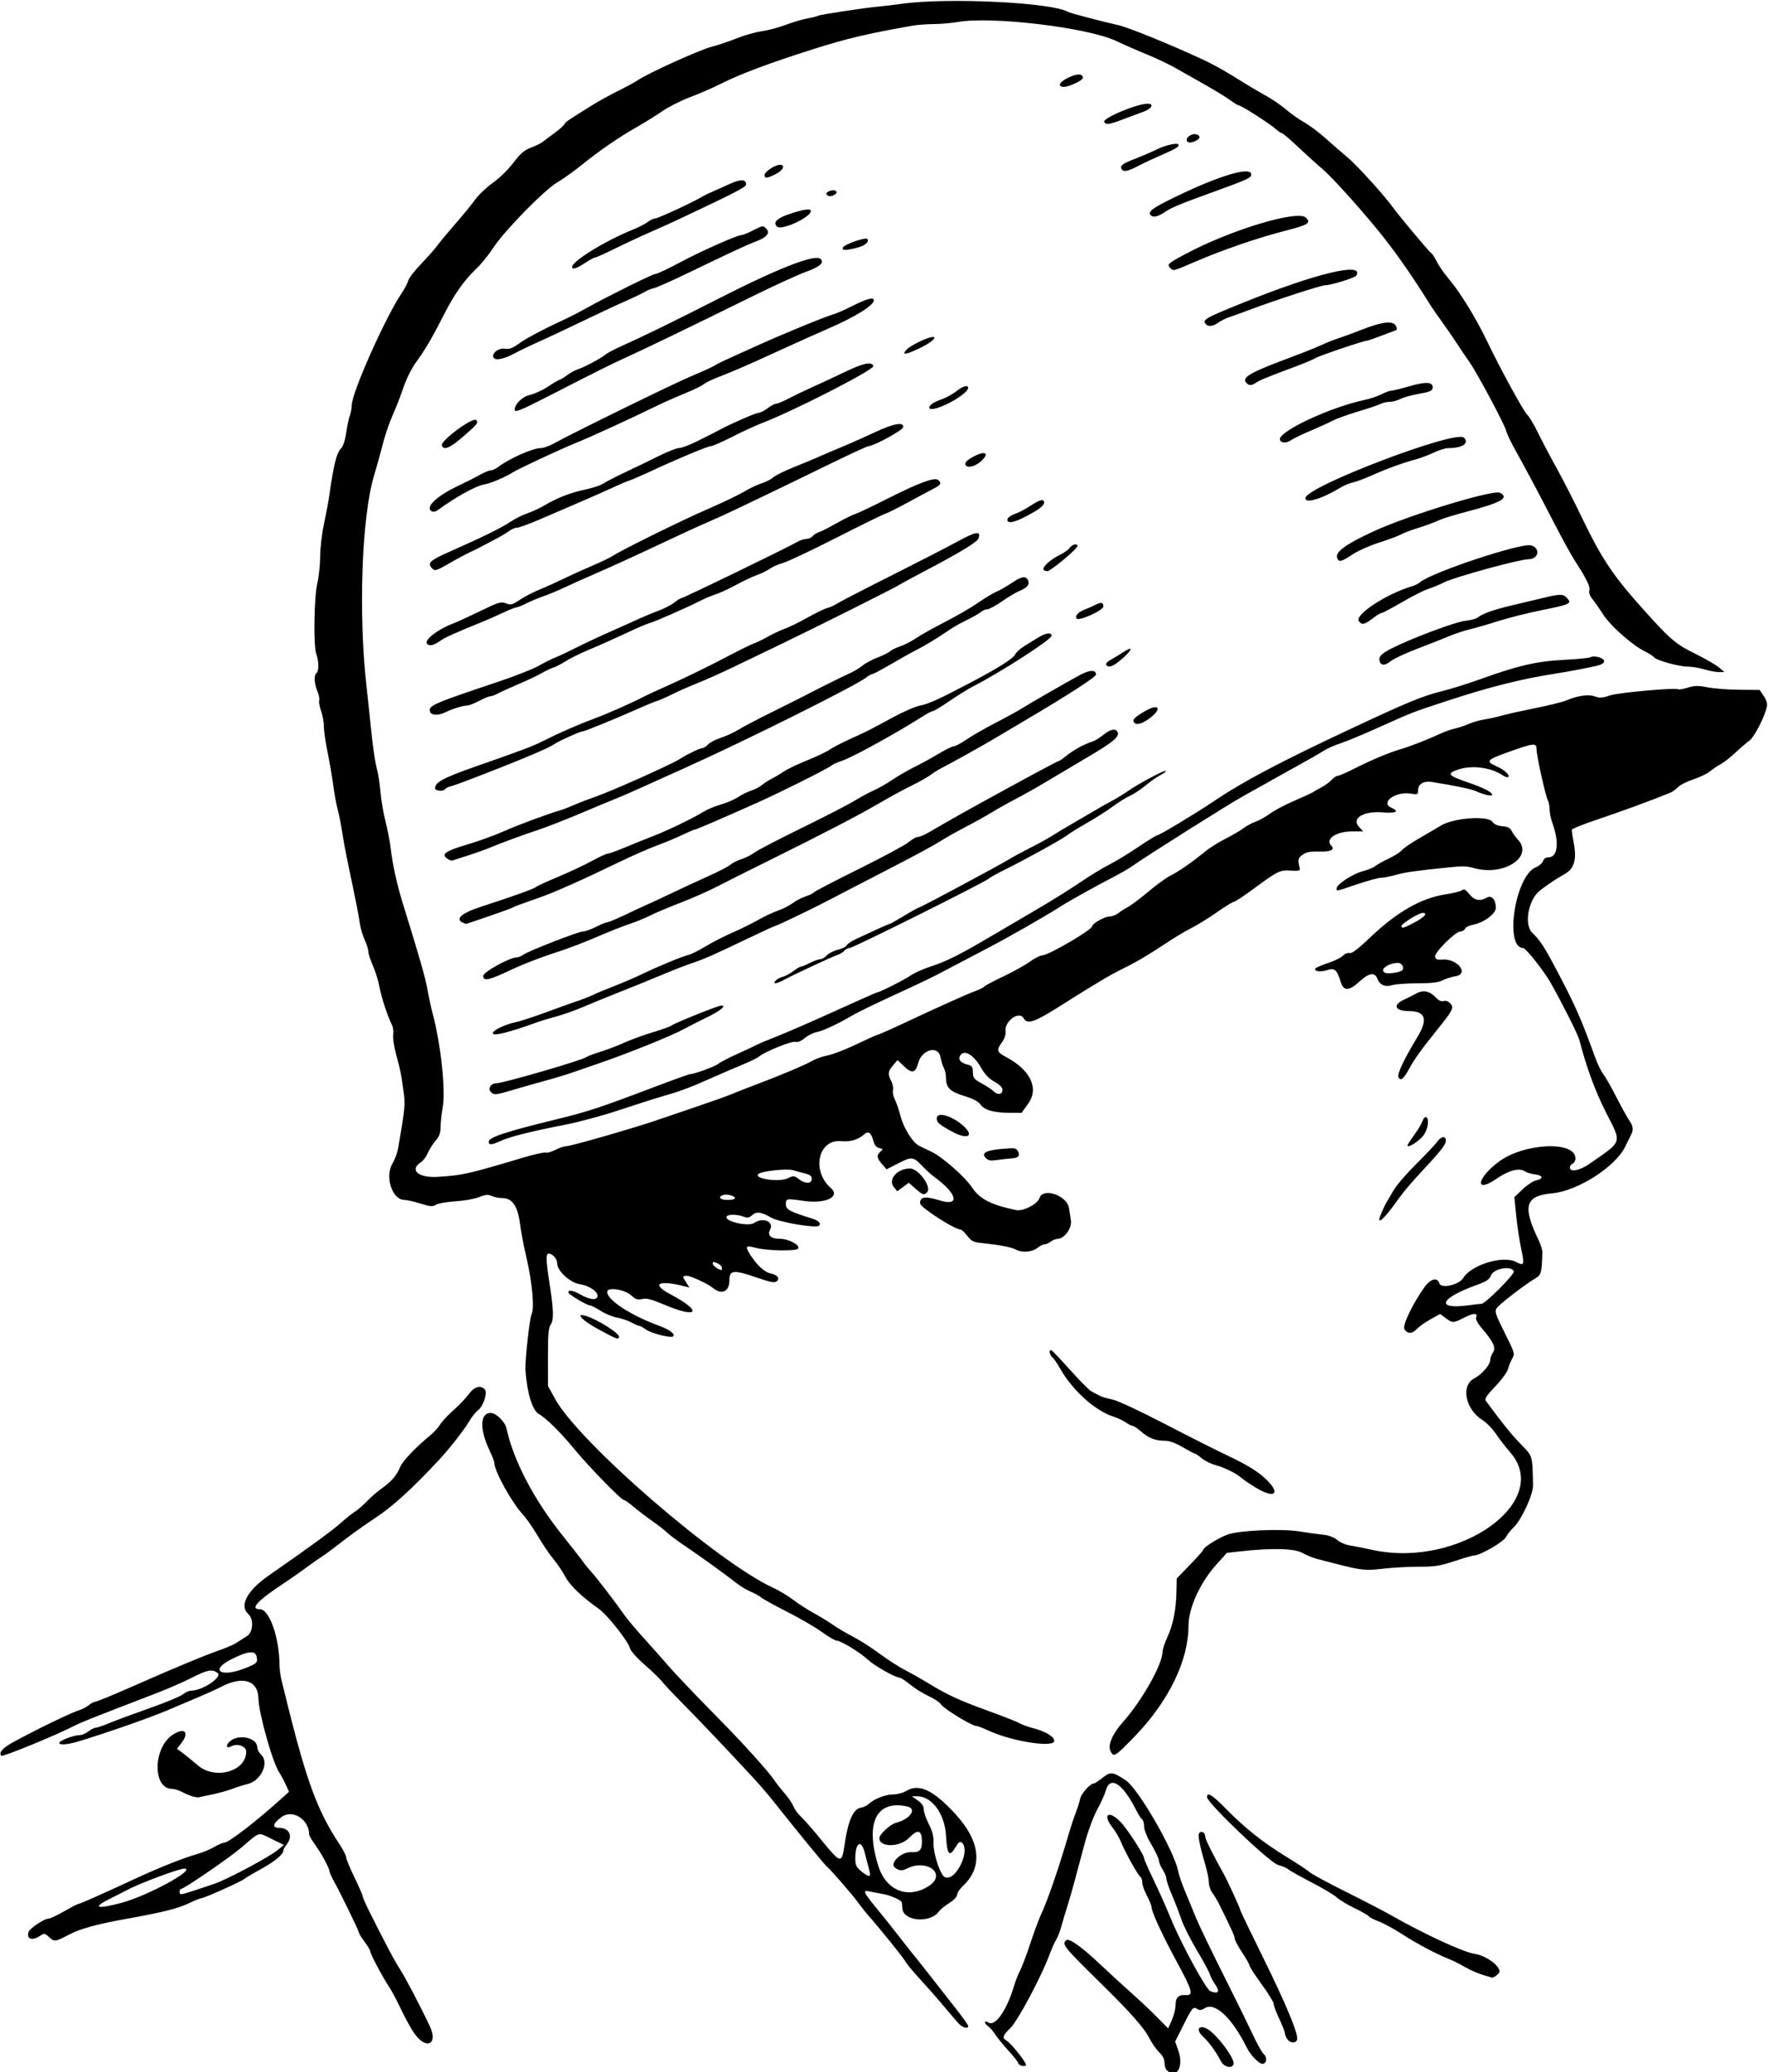 <?xml version="1.0" encoding="UTF-8" standalone="no"?>
<svg xmlns:rdf="http://www.w3.org/1999/02/22-rdf-syntax-ns#" xmlns="http://www.w3.org/2000/svg" height="1049.1" viewBox="0 0 895.312 1049.062" width="895.31" version="1.1" xmlns:cc="http://creativecommons.org/ns#" xmlns:dc="http://purl.org/dc/elements/1.1/">
<path d="m590.85 1048c-0.642-0.642-1.167-2.372-1.167-3.845 0-1.721-0.949-3.58-2.655-5.203-1.46-1.389-3.762-4.696-5.114-7.349-2.501-4.906-9.218-12.55-22.699-25.828-21.006-20.691-21.525-21.322-19.329-23.519 1.357-1.357 7.734 3.161 17.463 12.373 4.13 3.911 11.069 10.275 15.419 14.142 4.35 3.867 10.351 9.518 13.335 12.557l5.426 5.526 1.869-4.119c1.028-2.266 1.878-5.65 1.89-7.52 0.025-4.043 1.49-5.51 5.233-5.238 4.044 0.295 3.343-2.204-4.86-17.339-7.129-13.154-12.54-24.919-12.54-27.269 0-0.725-1.055-3.302-2.344-5.726s-2.344-5.415-2.344-6.647-0.388-2.478-0.861-2.771c-1.216-0.751-7.713-12.349-9.743-17.391-0.934-2.32-2.938-5.776-4.453-7.679-5.286-6.641-1.943-9.026 4.018-2.868 3.474 3.589 11.976 16.699 11.979 18.472 0.001 0.539 2.112 5.334 4.691 10.655 2.579 5.321 6.549 14.216 8.823 19.767 5.214 12.73 17.831 35.95 20 36.809 4.273 1.692 5.096 0.306 2.232-3.762-0.964-1.369-2.077-3.543-2.474-4.832-0.397-1.289-3.367-6.773-6.601-12.188-3.234-5.414-6.733-12.375-7.775-15.469-1.043-3.094-3.19-8.66-4.772-12.37-1.582-3.71-2.879-7.507-2.882-8.438-0.004-0.931-0.844-2.958-1.869-4.505s-1.865-3.583-1.869-4.524c-0.004-0.941-1.694-4.552-3.756-8.023-2.234-3.76-3.75-7.5-3.75-9.249 0-1.615-0.43-3.203-0.955-3.527-0.525-0.325-1.968-2.589-3.206-5.033-6.692-13.206-13.015-17.276-15.18-9.773-0.624 2.164-2.618 6.593-4.43 9.844-1.819 3.264-4.598 10.737-6.205 16.691-1.601 5.93-3.98 14.789-5.287 19.688-1.307 4.898-3.009 10.805-3.782 13.125-0.773 2.32-2.004 6.445-2.737 9.165-0.733 2.72-1.94 5.885-2.682 7.031s-2.276 4.577-3.409 7.622c-4.141 11.136-16.079 33.567-19.772 37.151-3.913 3.798-4.362 5.076-2.204 6.284 2.546 1.425 10.796 11.862 10.003 12.655-0.895 0.895-3.904-0.035-3.904-1.206 0-0.431-2.231-3.234-4.958-6.228-2.727-2.994-5.752-6.71-6.722-8.257-0.97-1.547-2.536-3.364-3.479-4.038-2.259-1.613-2.228-3.329 0.035-1.916 3.475 2.171 9.312-6.117 12.973-18.421 0.767-2.578 2.174-6.164 3.127-7.969 0.953-1.805 3.26-7.922 5.127-13.594 1.867-5.672 4.373-12.422 5.568-15 3.524-7.604 8.922-23.374 14.279-41.719 0.828-2.836 2.243-7.055 3.145-9.375 0.902-2.32 1.927-5.578 2.279-7.24 0.574-2.713 5.132-7.76 7.007-7.76 0.405 0 2.338-1.273 4.296-2.828 4.066-3.232 5.138-3.113 11.817 1.307 6.397 4.233 24.636 35.912 26.55 46.115 0.335 1.785 1.892 6.299 3.46 10.03 1.568 3.731 4.045 9.737 5.503 13.346 1.459 3.609 7.433 16.06 13.276 27.669 5.843 11.608 12.615 25.363 15.049 30.565 2.434 5.202 5.071 9.995 5.859 10.649 1.858 1.542 1.841 4.354-0.032 5.072-1.67 0.641-6.286-3.889-8.49-8.331-7.389-14.892-16.133-23.086-21.138-19.807-1.495 0.979-2.658 1.161-3.604 0.563-2.36-1.492-2.652-1.175-7.125 7.729l-4.34 8.641 1.583 4.404c2.974 8.271-0.901 14.96-5.817 10.043zm27.44-4.516c-2.44-4.719-6.095-9.746-9.071-12.477-3.738-3.431-2.335-6.21 2.002-3.967 4.702 2.432 14.417 15.404 13.441 17.947-0.921 2.399-4.831 1.477-6.372-1.503zm-408.65-14.323c-1.797-2.707-4.849-8.297-6.783-12.422-1.934-4.125-4.644-9.188-6.023-11.25-3.221-4.819-9.332-16.38-9.366-17.719-0.014-0.567-1.28-2.688-2.812-4.713-1.532-2.026-2.786-4.023-2.786-4.44 0-0.872-9.213-19.835-12.672-26.082-1.28-2.312-2.33-4.633-2.332-5.156-0.007-1.547-4.074-9.07-7.308-13.515-1.651-2.269-3.001-4.602-3.001-5.186 0-7.556-8.386-12.928-13.878-8.889-4.627 3.403-5.117 5.544-1.268 5.544 5.077 0 7.058 4.161 3.895 8.182-1.031 1.311-1.875 2.881-1.875 3.488 0 1.835-4.778 5.688-11.719 9.45-3.609 1.956-7.195 4.084-7.969 4.729-1.655 1.379-20.419 9.777-21.844 9.777-0.537 0-3.542 1.234-6.676 2.742-5.091 2.45-13.564 4.542-31.012 7.658-15.049 2.688-23.636 5.036-29.194 7.985-7.05 3.74-7.529 3.795-10.32 1.172-2.02-1.897-2.262-1.923-4.481-0.469-3.966 2.599-6.904 1.585-5.76-1.987 0.597-1.865 7.967-6.788 10.161-6.788 0.803 0 4.387-1.688 7.964-3.75s6.857-3.75 7.289-3.75c0.771 0 11.016-4.548 28.559-12.677 12.067-5.592 24.708-10.636 30.915-12.336 2.823-0.773 6.868-2.423 8.989-3.665s4.482-2.259 5.249-2.259c2.167 0 16.194-10.799 28.623-22.035l4.152-3.754-1.714-3.746c-0.942-2.06-2.419-4.801-3.281-6.09-3.333-4.982-10.39-30.07-10.492-37.3-0.131-9.252-7.888-11.72-18.846-5.994-2.062 1.078-6.703 3.204-10.312 4.724-3.609 1.521-11.203 4.739-16.875 7.152-9.129 3.883-30.994 11.522-45.342 15.841-5.52 1.61-9.49 1.9-9.49 0.64 0-1.059 7.412-3.877 10.196-3.877 1.19 0 3.237-0.844 4.548-1.875s2.968-1.875 3.682-1.875c0.714 0 3.927-1.095 7.139-2.432s12.294-4.697 20.181-7.466c7.887-2.768 15.432-5.893 16.767-6.943s3.175-1.909 4.088-1.909c5.948 0 16.361-6.97 13.519-9.049-2.725-1.992-5.095-1.533-13.107 2.538-4.115 2.091-11.912 5.505-17.326 7.585-33.315 12.8-38.366 14.82-42.656 17-9.413 4.79-35.68 15.53-36.348 14.86-1.527-1.53 0.614-3.94 6.21-7 11.846-6.47 29.548-15.02 33.419-16.14 1.289-0.372 3.35-1.461 4.58-2.422 1.23-0.96 2.635-1.746 3.124-1.746 0.847 0 8.3-3.051 19.484-7.975 21.705-9.556 35.978-15.479 44.531-18.479 3.094-1.085 6.68-2.688 7.969-3.563 1.289-0.875 3.504-2.293 4.922-3.152 3.317-2.01 3.727-8.626 0.703-11.363-4.552-4.12-0.428-11.838 10.312-19.298 20.258-14.07 32.783-23.2 36.586-26.669 2.333-2.128 5.497-4.663 7.031-5.632 1.534-0.97 4.325-3.381 6.201-5.36s5.326-4.958 7.666-6.622c4.926-3.502 7.377-6.388 9.315-10.966 1.263-2.983 7.842-9.839 15.419-16.068 1.65-1.356 3.759-3.702 4.688-5.212 0.928-1.51 4.006-4.799 6.839-7.307s6.316-6.169 7.74-8.135c2.743-3.786 6.084-4.72 8.118-2.27 1.449 1.746-0.898 8.675-3.573 10.549-1.066 0.747-3.069 3.286-4.45 5.643-2.373 4.05-9.669 13.398-14.756 18.906-13.396 14.506-23.635 23.876-32.449 29.694-5.414 3.573-13.078 9.043-17.032 12.154-3.953 3.111-8.383 6.398-9.844 7.303-1.461 0.906-5.187 3.523-8.281 5.817-3.094 2.294-8.06 5.771-11.035 7.728-13.646 8.973-17.798 13.402-12.566 13.402 4.928 0 9.972 14.533 10.001 28.815 0.004 1.668 0.443 4.832 0.977 7.031 12.233 50.396 17.402 64.954 29.71 83.664 1.688 2.566 3.07 5.339 3.07 6.162 0 0.823 1.898 5.396 4.219 10.164 2.32 4.767 4.219 9.17 4.219 9.783 0 0.993 4.721 10.577 13.472 27.351 1.614 3.094 4.069 7.368 5.455 9.499 2.618 4.024 10.628 19.351 14.998 28.698 4.388 9.385-2.192 12.08-8.028 3.288zm-147.91-65.93c13.164-3.527 38.218-17.239 31.547-17.266-2.686-0.011-22.865 7.552-29.062 10.892-1.547 0.834-5.238 2.713-8.203 4.177-9.655 4.766-7.278 5.679 5.719 2.197zm36.234-6.037c3.094-0.997 7.987-2.639 10.874-3.648 6.641-2.322 27.472-13.449 31.7-16.933l3.2-2.636-6.236-3.07c-7.034-3.463-5.63-3.863-15.163 4.321-5.894 5.06-29.077 20.981-30.552 20.981-0.47 0-0.854 0.633-0.854 1.406 0 1.78 0.246 1.766 7.031-0.421zm25.981-112.61c6.225-2.439 6.746-2.967 5.971-6.054-0.788-3.139-4.534-2.705-12.841 1.489-11.037 5.572-5.348 9.353 6.87 4.566zm527.84 187.58c-0.64-1.024-1.163-2.396-1.164-3.047-0-0.652-1.266-3.859-2.812-7.128s-2.812-6.652-2.812-7.518c0-0.866-2.742-5.339-6.094-9.94-3.352-4.601-6.094-8.82-6.094-9.377s-1.676-3.534-3.724-6.617-3.735-6.221-3.75-6.974c-0.024-1.226-2.123-5.874-7.851-17.381-1.027-2.062-2.639-4.756-3.584-5.986-0.944-1.23-1.717-3.52-1.717-5.09s-0.809-5.626-1.798-9.014c-3.099-10.615-3.966-15.303-3.008-16.261 1.184-1.184 2.924-0.035 2.958 1.952 0.023 1.356 3.328 8.021 9.619 19.398 2.035 3.68 8.166 17.117 8.166 17.897 0 0.333 5.231 11.209 11.625 24.167 11.822 23.96 18.016 38.983 17.078 41.425-0.751 1.958-3.685 1.663-5.041-0.508zm-166.44-7.903c-1.135-1.246-4.596-5.294-7.69-8.995-3.094-3.701-8.417-9.748-11.83-13.438-3.413-3.69-6.685-7.634-7.271-8.765-0.967-1.868-12.64-16.351-18.735-23.245-1.362-1.541-3.699-4.494-5.193-6.562-3.019-4.179-14.73-17.657-15.742-18.117-0.61-0.277-16.058-19.146-26.749-32.673-2.692-3.406-7.475-8.984-10.627-12.395-12.428-13.444-28.01-29.851-36.04-37.949-4.641-4.679-9.281-9.617-10.312-10.973-1.031-1.355-4.943-5.13-8.693-8.387-3.812-3.311-7.081-6.972-7.415-8.302-0.889-3.541-11.463-16.933-15.767-19.969-8.614-6.077-14.589-11.797-16.968-16.247-1.379-2.578-4.146-6.673-6.151-9.101s-5.573-7.701-7.929-11.719c-2.357-4.018-5.661-8.782-7.343-10.587-5.756-6.176-14.578-22.131-14.578-26.366 0-0.61-1.07-3.372-2.378-6.136-5.165-10.919-4.919-19.06 0.576-19.06 2.652 0 7.231 4.471 7.947 7.76 3.585 16.467 13.946 36.235 28.541 54.454 4.899 6.116 9.513 12.022 10.252 13.125 0.739 1.103 2.678 3.481 4.309 5.286 3.004 3.324 11.762 14.748 16.776 21.881 1.508 2.145 6.228 7.729 10.489 12.41 4.261 4.68 8.934 9.94 10.384 11.689 3.192 3.85 15.382 16.673 27.485 28.914 11.195 11.321 24.277 25.811 27.183 30.107 1.221 1.805 3.659 4.91 5.419 6.9s3.762 4.944 4.449 6.562c0.687 1.619 2.439 4.02 3.893 5.335s6.153 6.695 10.44 11.953c9.631 11.811 10.227 11.942 11.564 2.53 1.763-12.41 4.44-18.528 8.344-19.067 1.263-0.174 3.146-1.103 4.184-2.065 2.764-2.559 8.324-4.65 12.379-4.654 1.95-0.002 4.856-0.803 6.458-1.779 6.334-3.863 13.57-0.462 24.703 11.607 12.797 13.875 14.191 26.879 3.913 36.523-1.614 1.514-2.934 3.513-2.934 4.441 0 0.968-1.7 2.756-3.984 4.192-2.191 1.378-4.537 3.284-5.213 4.236-4.412 6.217-18.208 5.024-18.554-1.604-0.053-1.007-0.158-2.295-0.234-2.861-0.171-1.269-6.029-3.802-10.451-4.519-1.805-0.293-4.441-0.795-5.859-1.117-3.739-0.847-3.274 0.276 3.547 8.582 3.369 4.102 8.408 10.412 11.198 14.021 2.79 3.609 6.789 8.672 8.886 11.25 2.097 2.578 5.601 7.008 7.787 9.844 2.185 2.836 7.243 9.291 11.239 14.345 3.996 5.054 7.266 9.589 7.266 10.078 0 1.688-2.908 0.882-4.967-1.376zm-14.955-69.524c9.243-6.042-0.998-14.003-11.237-8.736-2.287 1.177-3.824 1.046-5.927-0.503-3.003-2.212 3.275-8.169 8.296-7.873 4.001 0.236 5.315-0.996 5.338-5.006 0.036-6.234-1.961-6.918-6.506-2.229-4.702 4.851-15.042 4.947-15.042 0.139 0-1.917 5.554-7.031 8.438-7.771 7.155-1.835 10.802-7.125 5.687-8.248-15.758-3.461-21.503 8.402-14.62 30.191 3.945 12.489 15.116 16.873 25.574 10.037zm13.086-6.257c4.58-5.009 6.512-13.248 3.662-15.614-1.037-0.861-1.7-0.397-3.293 2.303-3.071 5.206-4.25 3.774-4.783-5.812-0.622-11.181-7.107-20.018-14.691-20.018h-2.627l3.018 2.109c2.099 1.468 3.022 2.867 3.034 4.601 0.009 1.37 1.151 4.679 2.538 7.352 1.868 3.601 2.491 6.113 2.404 9.696-0.108 4.45 2.426 13.147 4.756 16.32 1.318 1.795 3.846 1.399 5.983-0.938zm-42.857 0.469c-0.003-0.387-0.398-2.18-0.877-3.984-0.48-1.805-1.337-5.074-1.906-7.266-1.751-6.751-4.711-4.841-4.711 3.04 0 3.381 0.481 4.464 2.884 6.486 2.867 2.413 4.62 3.068 4.61 1.724zm310.07 50.762c-2.457-0.755-6.465-2.54-8.906-3.965-2.442-1.425-5.916-3.171-7.721-3.878-6.453-2.53-16.53-7.86-23.906-12.648-4.125-2.677-9.5-5.607-11.943-6.51-2.444-0.904-4.709-2.072-5.033-2.596-0.324-0.524-3.564-2.379-7.199-4.121-3.635-1.742-7.699-4.188-9.03-5.435-1.331-1.247-7.061-4.663-12.732-7.592-5.672-2.929-10.945-5.888-11.719-6.576-0.773-0.688-3.151-1.715-5.283-2.283-4.21-1.13-35.98-31.44-35.98-34.33 0-2.782 2.54-1.233 9.399 5.729 9.912 10.062 18.552 16.943 30.445 24.249 5.672 3.484 11.158 7.11 12.192 8.058 1.034 0.948 9.26 5.396 18.281 9.886 9.021 4.489 19.355 9.851 22.965 11.916 16.221 9.279 36.523 18.668 42.06 19.451 5.627 0.795 12.784 5.842 12.784 9.015 0 0.987-2.936 3.276-3.923 3.059-0.163-0.036-2.306-0.683-4.763-1.438zm-653.21-90.31c-1.292-0.393-3.697-1.411-5.344-2.262-1.647-0.852-3.891-1.548-4.988-1.548-10.057 0-9.691-21.059 0.478-27.493 6.042-3.823 8.474-1.078 4.04 4.56l-2.071 2.632 2.687 1.947c1.478 1.071 5.02 3.963 7.872 6.427 8.742 7.553 24.52 3.119 24.52-6.891 0-2.776-4.422-4.392-7.505-2.742-2.536 1.357-3.109-0.377-0.81-2.455 4.406-3.983 13.89-1.933 13.926 3.011 0.008 1.08 0.858 2.728 1.889 3.661 4.449 4.027-0.052 13.511-7.117 14.993-1.5 0.315-4.837 1.365-7.415 2.335-2.578 0.969-7.208 2.263-10.288 2.874-3.08 0.612-6.034 1.237-6.562 1.389-0.529 0.153-2.019-0.044-3.311-0.437zm464.84-23.02c-1.397-3.067 1.026-8.628 6.404-14.694 9.682-10.921 19.881-29.018 19.991-35.471 0.022-1.289 1.129-4.664 2.461-7.5 2.854-6.078 4.401-13.866 4.569-23.005l0.122-6.599 6.747-6.965c3.711-3.83 6.747-7.274 6.747-7.653 0-1.149 7.7-5.959 12.188-7.612 5.888-2.17 27.356-3.11 36.562-1.601 3.867 0.634 9.136 1.362 11.709 1.618 3.029 0.302 5.6 1.242 7.293 2.667 1.438 1.21 4.185 2.439 6.104 2.73 1.918 0.291 7.345 1.358 12.059 2.371 43.699 9.39 91.333-24.627 69.402-49.564-2.151-2.446-5.35-6.584-7.11-9.196s-4.8-5.739-6.756-6.948c-8.784-5.429-11.206-17.626-4.209-21.192 3.738-1.905 7.984-6.785 8.033-9.233 0.021-1.045 0.673-2.807 1.448-3.914 1.609-2.298 0.073-5.529-5.966-12.544-1.805-2.097-2.923-4.25-2.619-5.042 0.949-2.472-1.096-2.496-5.884-0.07-5.711 2.894-5.994 2.902-9.526 0.291l-2.821-2.086-4.875 2.714c-2.681 1.493-5.832 3.727-7.001 4.964-2.36 2.499-4.638 2.5-6.211 0.003-1.11-1.763 4.067-12.621 10.055-21.087 3.125-4.419 6.618-5.381 7.656-2.109 0.91 2.866 9.928 0.843 12.132-2.722 4.137-6.693 20.08-11.521 26.715-8.09 4.145 2.144 4.351 1.6 2.565-6.764-0.854-3.997-1.976-11.487-2.494-16.643l-0.942-9.375 4.178-4c2.298-2.2 5.477-4.26 7.064-4.578 3.699-0.74 3.134-2.581-0.914-2.976-1.713-0.167-4.001-0.885-5.084-1.595-2.811-1.841-8.124-0.423-14.268 3.808-11.092 7.639-10.251-0.001 0.932-8.462 12.777-9.668 39.023-10.905 39.023-1.84 0 1.154-0.633 2.341-1.406 2.638-0.773 0.297-1.406 1.186-1.406 1.975 0 2.525 4.918 1.619 9.856-1.817 17.107-11.903 16.528-10.134 8.495-25.93-5.513-10.84-9.851-22.627-13.586-36.911-0.711-2.719-8.285-17.786-14.479-28.804-3.14-5.62-12.6-17.63-13.86-17.63-9.754 0-4.178-36.49 6.241-40.844 1.727-0.722 3.41-2.163 3.74-3.203 0.374-1.177 1.417-1.891 2.766-1.891 4.677 0 5.54-7.591 1.974-17.344-0.754-2.062-1.39-5.149-1.413-6.859-0.023-1.71-0.428-3.832-0.902-4.716-1.196-2.235-5.702-22.531-5.702-25.684 0-3.432-1.067-3.348-13.555 1.058-11.753 4.147-12.469 4.914-6.891 7.387 4.154 1.841 7.091 4.513 6.078 5.527-0.315 0.315-1.675-0.149-3.021-1.031-5.964-3.908-15.509-5.09-22.331-2.766-5.941 2.024-5.257 2.969 4.615 6.377 8.382 2.893 12.606 5.044 12.606 6.42 0 0.899-4.176-0.03-8.006-1.78-2.43-1.11-10.812-2.869-22.59-4.739-4.019-0.638-6.904 1.069-6.904 4.085 0 2.316-0.179 2.402-3.804 1.822-7.615-1.218-15.498 4.501-9.789 7.102 4.382 1.996 2.585 2.931-4.592 2.388-9.729-0.736-15.735 3.112-11.648 7.461l2.036 2.167-5.554 0.004c-8.156 0.005-13.907 3.925-10.604 7.227 2.047 2.047-0.216 3.142-6.155 2.979-4.479-0.123-6.5 0.265-8.38 1.611-2.368 1.695-2.536 2.526-1.401 6.93 0.295 1.145-0.556 1.35-4.573 1.104-5.614-0.344-6.418 0.055-19.432 9.645-4.572 3.369-8.776 6.126-9.342 6.126-0.566 0-4.393 2.356-8.504 5.234s-9.907 6.474-12.879 7.989c-2.972 1.515-7.78 4.327-10.683 6.25-11.207 7.421-16.993 10.864-24.225 14.415-6.602 3.243-14.034 7.676-33.281 19.851-11.446 7.24-15.213 8.428-16.875 5.323-2.201-4.112-9.781 1.231-9.227 6.504 0.183 1.743-0.481 3.798-1.804 5.588-2.948 3.987-2.667 4.95 2.201 7.532 12.256 6.502 16.633 15.778 11.087 23.498l-3.369 4.69-5.771-0.022c-8.22-0.032-12.914-1.331-14.961-4.14-1.189-1.632-3.807-3.018-8.243-4.366-7.208-2.19-9.286-4.223-9.286-9.085 0-1.724-0.5-4.056-1.111-5.182-0.611-1.126-1.355-3.524-1.653-5.329-1.028-6.222-9.439-4.09-11.313 2.867-1.382 5.132-3.158 5.557-7.146 1.71l-3.287-3.171-2.276 2.63c-2.633 3.043-2.792 4.434-0.92 8.054 0.746 1.442 1.131 3.481 0.857 4.531-0.275 1.05 0.136 3.137 0.912 4.638 0.776 1.501 2.093 5.359 2.925 8.572 1.568 6.05 6.151 13.345 9.418 14.992 1.031 0.52 3.773 1.83 6.094 2.911 5.488 2.558 17.115 12.765 20.69 18.163 3.872 5.846 9.569 8.776 22.218 11.428 3.62 0.759 10.95-2.974 11.936-6.08 1.743-5.491 13.972-1.327 14.943 5.089 0.24 1.585 0.676 4.41 0.969 6.278 0.597 3.804-3.307 9.233-6.68 9.291-0.953 0.016-2.552 0.649-3.553 1.406-1.001 0.757-2.411 1.376-3.133 1.376-0.722 0-2.386 0.844-3.697 1.875-2.673 2.103-7.752 2.456-10.864 0.757-2.198-1.2-8.171-2.353-16.787-3.239-4.691-0.483-5.667-0.95-7.782-3.722-1.33-1.744-2.874-3.171-3.431-3.171-2.979 0-20.311-11.185-20.424-13.18-0.197-3.462 2.466-3.863 10.095-1.52 10.112 3.106 8.778-3.303-2.403-11.54-1.927-1.419-4.769-3.937-6.315-5.595-4.771-5.113-5.529-5.221-12.307-1.749l-6.082 3.115-2.29-2.63c-2.681-3.08-2.865-4.631-0.759-6.379 1.386-1.15 1.325-1.319-0.651-1.786-1.519-0.358-2.438-1.503-3.024-3.765-1.011-3.903-2.467-5.002-4.396-3.318-3.35 2.924-7.097 4.066-11.82 3.604-11.657-1.14-15.249 15.035-5.268 23.722 5.057 4.402-2.732 8.148-13.617 6.55-8.91-1.308-9.16-1.264-9.16 1.645 0 2.721 1.818 3.713 13.326 7.275 3.303 1.022 4.679 2.489 3.421 3.645-1.512 1.389-20.229-1.817-24.246-4.154-4.977-2.895-7.386-3.19-9.612-1.179-1.484 1.341-2.341 1.479-4.381 0.703-3.18-1.209-7.752-1.249-8.479-0.074-1.502 2.43 10.99 5.331 13.97 3.244 4.362-3.055 10.167-0.623 8.033 3.366-1.552 2.899 0.328 4.688 4.926 4.688 4.576 0 10.783 3.42 9.151 5.041-1.345 1.336-15.867 1.019-21.369-0.467-5.138-1.387-5.541-0.868-2.743 3.541 3.299 5.199 7.213 8.805 10.203 9.403 3.507 0.701 4.957 2.514 3.187 3.984-1.078 0.894-3.075 0.535-9.732-1.751-12.211-4.193-14.247-4.008-14.247 1.296 0 5.755-3.931 7.511-8.438 3.771-2.487-2.064-11.127-6.068-13.094-6.068-2.32 0-2.348 0.33-0.291 3.468l1.615 2.465-2.529-0.635c-13.403-3.364-17.09-1.237-7.067 4.077 16.697 8.852 13.963 12.563-3.698 5.018-5.884-2.514-8.412-3.146-10.633-2.658-2.346 0.515-3.398 0.184-5.405-1.702-3.43-3.19-12.35-4.55-12.35-1.86 0 4.091 11.953 11.858 26.399 17.154 5.202 1.907 8.189 4.162 7.038 5.312-1.021 1.021-10.969-1.458-13.723-3.419-1.463-1.042-3.022-1.894-3.466-1.894-0.444 0-2.279-0.789-4.079-1.754-1.8-0.965-5.03-2.051-7.179-2.414-2.148-0.363-5.852-1.894-8.231-3.402s-4.786-2.742-5.35-2.742c-1.616 0-11.097-5.666-11.097-6.631 0-1.389 2.457-1.01 5.806 0.896 4.818 2.743 8.183 3.268 8.904 1.389 0.881-2.296-3.8-5.665-8.945-6.436-4.827-0.724-11.389-6.762-11.389-10.479 0-2.355-2.299-4.989-4.353-4.989-1.476 0-1.349 3.331 0.605 15.938 1.926 12.424 2.068 17.686 0.539 19.87-1.193 1.703-1.476 4.916-1.466 16.667l0.012 14.557 3.706 6.682c12.216 22.026 82.232 82.591 110.37 95.474 2.946 1.349 7.482 4.074 10.08 6.056 2.598 1.982 7.255 4.991 10.349 6.686 3.094 1.695 7.523 4.404 9.844 6.019 2.32 1.616 6.961 4.351 10.312 6.079 3.352 1.727 9.264 5.511 13.138 8.409 3.874 2.897 9.724 6.662 12.998 8.367 3.275 1.704 8.633 4.739 11.908 6.743 9.495 5.812 15.885 8.753 30.393 13.991 7.477 2.699 14.485 5.468 15.574 6.154 1.089 0.685 4.446 1.89 7.459 2.676 5.914 1.544 10.248 4.207 10.248 6.296 0 3.658-21.543 0.282-33.388-5.232-2.777-1.293-5.596-2.355-6.265-2.36-2.139-0.016-16.181-8.593-17.59-10.744-0.747-1.14-3.572-3.069-6.276-4.286s-6.892-3.819-9.305-5.783c-2.413-1.964-4.856-3.571-5.429-3.571-2.112 0-12.785-6.013-15.965-8.994-3.955-3.707-13.831-9.756-15.929-9.756-0.83 0-4.208-1.965-7.509-4.366s-11.233-7.016-17.628-10.255c-6.395-3.239-12.322-6.505-13.171-7.259-0.849-0.754-3.122-2.022-5.05-2.818-1.928-0.796-5.092-2.67-7.031-4.164-7.369-5.678-17.879-13.263-25.556-18.444-4.383-2.958-8.862-6.285-9.954-7.395s-4.411-3.705-7.375-5.768c-2.965-2.062-7.265-5.332-9.557-7.266-2.291-1.934-4.56-3.516-5.042-3.516-1.261 0-17.864-17.04-24.65-25.3-7.342-8.936-14.367-15.897-18.48-18.311-3.179-1.866-5.82-10.632-6.634-22.014-0.318-4.451 2.105-26.562 3.118-28.455 1.496-2.794 0.29-16.182-2.544-28.263-1.331-5.672-2.76-13.067-3.176-16.433-1.227-9.925-3.892-13.996-9.178-14.021-1.651-0.008-4.052-0.492-5.334-1.076-1.859-0.847-3.149-0.731-6.372 0.572-2.223 0.899-7.627 1.862-12.01 2.14-4.383 0.278-8.822 1.061-9.865 1.74-1.603 1.043-2.81 0.949-7.818-0.609-3.257-1.014-6.892-1.843-8.078-1.843-6.238 0-10.102-11.812-6.054-18.506 1.173-1.939 2.458-5.424 2.857-7.744 3.579-20.849 3.686-22.012 2.675-29.062-1.354-9.442-1.403-9.687-3.693-18.281-1.099-4.125-1.77-8.69-1.49-10.144 0.28-1.454-0.065-3.775-0.766-5.156-2.18-4.299-5.224-13.649-6.25-19.199-0.54-2.922-2.017-7.652-3.281-10.511-1.264-2.859-2.299-6.054-2.299-7.098s-0.83-3.723-1.845-5.95c-1.015-2.228-2.108-5.896-2.428-8.152-0.645-4.538-2.255-12.696-5.711-28.945-1.261-5.93-2.723-13.734-3.248-17.344-0.525-3.609-1.524-8.672-2.221-11.25-0.697-2.578-1.748-8.273-2.336-12.656-0.588-4.383-1.891-11.977-2.896-16.875-1.004-4.898-1.824-10.646-1.821-12.773 0.003-2.127-0.639-5.694-1.427-7.927s-1.214-4.63-0.947-5.327c0.267-0.696-0.143-2.771-0.911-4.609-1.604-3.84-1.83-8.361-0.459-9.208 1.242-0.767 1.196-6.239-0.08-9.548-1.531-3.971-1.175-28.853 0.515-36.022 0.777-3.296 1.419-9.397 1.426-13.558 0.007-4.161 0.873-11.544 1.924-16.406 1.05-4.862 2.298-11.582 2.772-14.934 2.042-14.432 3.595-20.802 5.59-22.926 1.354-1.441 2.309-4.172 2.887-8.251 0.475-3.353 1.294-7.23 1.821-8.615 0.527-1.385 0.957-3.72 0.957-5.188 0-6.35 17.025-44.604 25.322-56.898 1.531-2.268 3.042-5.153 3.357-6.41 0.315-1.257 3.272-5.078 6.571-8.492s6.941-7.534 8.096-9.154c1.154-1.621 5.235-6.538 9.068-10.928 3.833-4.39 8.408-9.978 10.167-12.418 1.758-2.44 5.767-6.237 8.908-8.438s7.793-6.743 10.337-10.095c3.557-4.685 5.596-6.458 8.818-7.669 2.305-0.866 4.937-2.132 5.849-2.812 0.912-0.681 3.832-2.859 6.489-4.841 2.657-1.982 4.831-3.95 4.831-4.373 0-0.723 2.486-2.401 15-10.122 2.836-1.75 8.452-4.817 12.48-6.816 4.028-1.999 8.458-4.417 9.844-5.373 4.836-3.335 31.038-15.202 36.857-16.693 3.226-0.826 9.045-2.776 12.933-4.332 3.887-1.556 9.607-3.18 12.711-3.607 3.104-0.427 8.597-1.891 12.206-3.252 3.609-1.361 8.565-2.832 11.013-3.267 2.448-0.436 4.834-1.029 5.302-1.319 0.981-0.606 23.36-3.996 31.028-4.7 2.836-0.26 7.898-0.863 11.25-1.339 23.19-3.295 76.61-0.691 84.383 4.113 0.897 0.554 18.047 5.065 25.037 6.585 5.408 1.176 26.265 9.652 43.861 17.826 4.125 1.916 11.297 5.899 15.938 8.851 4.641 2.952 11.28 6.923 14.754 8.824 3.474 1.902 8.282 5.158 10.684 7.237 2.402 2.079 6.581 5.029 9.288 6.557 2.706 1.527 7.601 5.198 10.878 8.158 3.277 2.959 8.124 7.161 10.771 9.337 4.671 3.84 18.625 19.154 23.018 25.261 3.31 4.602 18.895 23.192 19.748 23.555 0.414 0.176 1.637 2.075 2.719 4.219 1.082 2.144 3.797 6.056 6.034 8.695 5.737 6.765 13.744 19.764 19.277 31.297 6.968 14.523 18.645 35.871 20.569 37.604 0.922 0.831 3.3 4.838 5.285 8.906 1.985 4.068 6.3 12.248 9.588 18.177 3.289 5.93 9.212 17.531 13.162 25.781 9.098 19 15.201 28.236 28.602 43.285 15.595 17.512 18.013 19.625 28.295 24.719 5.061 2.507 10.467 5.62 12.014 6.916l2.812 2.357-2.812 0.024c-1.547 0.013-4.883-0.605-7.415-1.373-2.531-0.768-6.389-1.396-8.573-1.396-4.357 0-15.937-3.251-16.851-4.731-0.316-0.511-2.602-1.957-5.08-3.213-6.373-3.229-17.273-12.989-20.84-18.658-1.662-2.642-4.006-6.012-5.208-7.489-1.388-1.706-1.978-3.34-1.615-4.482 0.574-1.808-1.439-5.903-7.538-15.333-1.667-2.578-6.192-10.805-10.055-18.281-8.549-16.546-14.738-28.177-19.954-37.5-2.164-3.867-4.222-8.216-4.574-9.664-0.783-3.219-14.916-29.678-18.625-34.867-1.474-2.062-4.328-6.281-6.343-9.375-2.014-3.094-5.472-8.108-7.683-11.142-2.211-3.034-4.839-6.831-5.839-8.438-9.904-15.905-18.801-28.517-27.557-39.066-10.2-12.33-22.54-25.868-26.94-29.606-2.97-2.519-8.63-7.639-12.57-11.377s-7.54-6.797-7.99-6.797c-0.45 0-1.897-0.983-3.214-2.184-2.79-2.545-17.38-11.878-18.57-11.878-0.444 0-2.26-1.078-4.036-2.396-2.811-2.086-9.28-5.967-19.167-11.499-1.547-0.866-5.555-3.131-8.906-5.035-3.352-1.904-9.68-4.919-14.062-6.701-4.383-1.782-11.643-4.959-16.133-7.06-14.473-6.772-62.797-12.554-79.952-9.567-3.183 0.554-8.705 1.033-12.272 1.064-3.567 0.031-8.384 0.392-10.704 0.802-23.242 4.112-33.403 6.519-50.625 11.99-21.904 6.958-36.568 12.44-46.065 17.219-4.312 2.17-11.511 5.311-15.997 6.981-4.486 1.669-10.814 4.862-14.062 7.095-3.248 2.233-8.923 5.765-12.61 7.849-9.01 5.092-18.913 11.88-27.969 19.173-4.117 3.315-9.825 7.398-12.684 9.074-6.55 3.839-26.696 24.411-32.275 32.956-2.275 3.485-6.025 8.143-8.333 10.35-6.503 6.221-11.301 12.957-16.506 23.173-6.194 12.16-9.988 18.632-14.511 24.76-2.046 2.772-4.809 8.348-6.248 12.605-1.418 4.199-3.883 10.527-5.477 14.062-1.594 3.535-3.765 9.863-4.824 14.062-1.059 4.199-3.128 11.643-4.597 16.541-6.238 20.798-7.967 70.047-3.753 106.88 0.502 4.383 1.563 14.389 2.36 22.236 0.796 7.847 2.031 16.284 2.743 18.75 0.713 2.466 1.576 7.858 1.918 11.983 0.342 4.125 1.484 10.875 2.538 15s2.238 10.242 2.633 13.594c1.022 8.69 3.269 18.781 6.471 29.062 7.993 25.671 11.151 36.719 12.192 42.656 0.633 3.609 1.717 8.672 2.409 11.25 4.386 16.344 6.902 39.716 5.241 48.688-0.566 3.059-1.03 7.369-1.03 9.577 0 3.049-0.635 4.754-2.642 7.093-1.453 1.694-3.205 4.483-3.894 6.199s-2.241 3.768-3.451 4.561c-6.014 3.94-1.194 8.026 8.695 7.371 12.758-0.845 15.014-1.355 43.446-9.831 5.395-1.608 10.377-2.707 11.07-2.441 0.693 0.266 2.906-0.356 4.918-1.383 2.012-1.026 4.52-1.866 5.573-1.866 2.312 0 34.828-9.351 45.972-13.221 4.383-1.522 13.572-4.648 20.421-6.947 6.849-2.299 14.442-5.011 16.875-6.025 2.433-1.015 8.431-3.361 13.329-5.215 12.662-4.791 24.319-9.722 28.03-11.859 1.753-1.009 5.239-2.224 7.749-2.7 2.509-0.476 8.999-2.984 14.423-5.574 5.423-2.59 10.084-4.709 10.356-4.709 0.507 0 8.199-3.385 14.911-6.563 13.723-6.496 30.687-14.129 34.484-15.515 2.466-0.901 4.702-1.991 4.969-2.423 0.267-0.432 4.567-2.719 9.556-5.082s11.086-5.744 13.549-7.513c2.463-1.769 5.257-3.217 6.209-3.217 3.203 0 25.439-12.968 25.458-14.848 0.013-1.296 6.307-4.84 8.597-4.84 1.317 0 3.4-0.784 4.63-1.742 1.23-0.958 3.501-2.408 5.048-3.222 1.547-0.814 6.109-4.253 10.137-7.644 4.029-3.39 9.091-7.056 11.25-8.146 4.3-2.171 10.967-6.799 17.519-12.161 2.32-1.899 6.961-4.821 10.312-6.494 3.352-1.673 7.397-4.035 8.99-5.25 1.593-1.215 4.335-2.695 6.094-3.289 1.759-0.594 5.11-2.463 7.447-4.153 2.337-1.69 7.822-4.597 12.188-6.461 4.366-1.863 8.571-3.789 9.344-4.278 0.773-0.49 2.883-1.693 4.688-2.675 1.805-0.982 4.085-2.674 5.067-3.76 0.982-1.086 2.353-1.975 3.045-1.975 0.693 0 4.53-1.67 8.527-3.711 8.399-4.289 17.633-8.143 23.673-9.882 4.371-1.258 13.637-4.9 20.156-7.923 2.062-0.956 5.165-2.034 6.895-2.395 1.73-0.361 4.894-1.415 7.031-2.342 2.138-0.927 5.785-1.968 8.105-2.312 2.32-0.345 6.117-1.179 8.438-1.854 2.32-0.675 9.914-2.374 16.875-3.775s14.047-3.143 15.747-3.87c5.876-2.513 11.407-3.319 14.675-2.137 2.488 0.9 3.878 0.814 7.638-0.472 4.333-1.482 33.724-4.105 34.729-3.1 0.239 0.239 2.374-0.149 4.745-0.863 3.523-1.06 5.356-1.089 10.029-0.157 3.145 0.627 10.359 1.182 16.03 1.233l10.312 0.092 2.097 3.104c1.444 2.138 1.923 3.869 1.539 5.562-1.17 5.154-6.409 15.292-8.772 16.974-1.356 0.966-4.553 3.705-7.103 6.088s-5.902 5.003-7.449 5.824c-1.547 0.821-3.959 2.448-5.359 3.617s-5.254 3.026-8.563 4.127-6.803 2.876-7.766 3.944c-0.962 1.068-2.804 2.371-4.093 2.895-9.352 3.801-25.94 9.881-36.797 13.485-7.09 2.354-12.891 4.717-12.891 5.252 0 0.535 0.492 3.645 1.094 6.912 1.51 8.195 0.126 12.784-4.648 15.408-3.711 2.041-8.495 5.225-12.498 8.319-5.92 4.575-8.241 17.315-3.905 21.436 3.581 3.403 5.824 6.718 10.609 15.677 10.793 20.208 13.899 27.145 21.191 47.342 1.21 3.351 3.048 7.148 4.085 8.438s4.046 6.564 6.687 11.72c2.641 5.156 5.594 10.495 6.561 11.863 1.942 2.747 2.19 4.675 0.916 7.134-0.464 0.895-1.835 3.675-3.047 6.176-4.903 10.119-24.157 22.402-36.891 23.535-13.734 1.222-15.249 6.439-6.894 23.75 1.067 2.212 1.912 4.954 1.877 6.094-0.33 10.699-0.512 11.349-3.721 13.303-5.725 3.484-18.222 13.147-19.441 15.032-1.056 1.633-0.552 3.167 4.077 12.416 5.127 10.244 5.239 10.628 3.804 13.125-0.813 1.415-1.769 3.793-2.125 5.285-0.356 1.492-3.245 5.418-6.419 8.723-4.186 4.359-5.523 6.344-4.87 7.227 9.143 12.356 12.883 16.993 17.67 21.912 6.25 6.422 5.961 5.455 6.309 21.058 0.099 4.445-5.872 17.414-9.688 21.04-1.527 1.452-3.367 3.768-4.087 5.146-1.269 2.429-13.064 9.212-16.02 9.212-0.719 0-5.198 1.29-9.952 2.867-7.369 2.444-10.029 2.863-18.02 2.84-5.156-0.015-13.319 0.44-18.14 1.01-9.013 1.066-11.013 0.851-24.516-2.641-2.836-0.733-6.844-1.764-8.906-2.29-2.062-0.526-5.438-1.904-7.5-3.062-4.056-2.278-15.35-2.568-31.276-0.804l-6.901 0.764-5.051 5.579c-8.509 9.399-14.428 22.294-14.428 31.43 0 17.513-10.079 38.201-27.256 55.946-10.072 10.406-10.692 10.772-12.286 7.275zm187.93-226.35c1.993-0.082 16.807-14.959 16.334-16.404-1.013-3.094-10.186-1.503-11.536 2.001-0.795 2.064-2.274 3.07-7.016 4.773-19.069 6.847-21.418 12.724-4.134 10.344 2.578-0.355 5.436-0.676 6.352-0.714zm-384.64-18.2c0-0.691-1.055-1.736-2.344-2.324-1.858-0.847-2.344-0.811-2.344 0.175 0 0.964 2.443 2.797 4.453 3.341 0.129 0.035 0.234-0.502 0.234-1.192zm6.562-35.289c0-1.178-4.248-2.262-6.092-1.555-2.722 1.044-1.369 2.474 2.342 2.474 2.062 0 3.75-0.414 3.75-0.92zm38.906-9.826c0-1.327-0.915-2.061-3.281-2.631-1.805-0.435-4.607-1.2-6.227-1.7-3.07-0.947-15.992 0.479-17.526 1.934-2.527 2.396 10.434 4.278 14.875 2.16 2.926-1.395 3.24-1.367 5.752 0.526 3.232 2.434 6.407 2.291 6.407-0.288zm96.562-45.03c0-1.203-1.401-2.617-4.03-4.067-2.781-1.534-4.877-3.723-6.76-7.06-3.373-5.976-7.875-9.053-10.056-6.872-2.03 2.03-0.873 4.183 2.755 5.128 2.727 0.711 3.096 1.184 3.132 4.023 0.036 2.859 0.538 3.488 4.506 5.647 2.456 1.336 5.176 3.141 6.045 4.01 2.018 2.018 4.409 1.579 4.409-0.809zm128.44 201.49c-3.094-1.863-6.469-4.144-7.5-5.068-2.556-2.29-8.567-5.225-13.322-6.506-2.165-0.583-5.177-2.104-6.693-3.379-1.516-1.276-3.046-2.319-3.401-2.319-0.354 0-3.164-1.477-6.243-3.281-3.796-2.225-6.77-3.281-9.237-3.281-4.737 0-8.013-1.299-11.911-4.721-1.741-1.529-3.613-2.779-4.16-2.779-0.547 0-2.114-0.785-3.483-1.745-1.369-0.96-4.176-2.28-6.239-2.934-9.397-2.979-20.965-13.459-27.229-24.666-1.299-2.324-2.981-4.739-3.738-5.367-1.506-1.25-1.906-4.072-0.506-3.569 0.479 0.172 4.803 4.705 9.609 10.073 4.807 5.368 9.583 10.181 10.614 10.695 1.031 0.514 2.508 1.292 3.281 1.73 1.911 1.081 2.567 1.294 7.969 2.588 2.578 0.618 14.162 6.054 25.742 12.081 11.58 6.027 26.401 13.489 32.935 16.583 7.879 3.731 13.677 7.204 17.216 10.312 9.075 7.973 6.563 11.737-3.705 5.553zm-333.04-80.24c-8.038-4.324-12.031-8.482-6.562-6.834 6.489 1.956 17.973 9.343 16.992 10.93-0.681 1.103-0.991 0.981-10.43-4.096zm395.39-55.72c0-0.734 2.725-7.009 3.828-8.814 0.473-0.773 2.109-3.516 3.637-6.094 1.528-2.578 6.631-8.484 11.341-13.125s9.395-9.598 10.411-11.016c2.152-3.002 4.533-3.389 4.533-0.736 0 2.031-2.502 5.19-13.079 16.518-3.892 4.168-8.547 9.653-10.343 12.188-6.556 9.25-10.328 13.296-10.328 11.078zm-234.86-15.516-3.363-2.953-2.92 2.159-2.92 2.159-1.719-2.123c-3.123-3.857 1.7-9.415 8.171-9.415 4.316 0 11.178 9.495 8.673 12-1.625 1.625-2.188 1.452-5.923-1.828zm35.683-15.421c-2.52-2.52-0.07-3.937 8.064-4.664 6.633-0.593 7.246-0.496 8.206 1.298 1.228 2.295 0.09 3.347-3.857 3.564-1.4 0.077-4.41 0.42-6.689 0.762-3.227 0.484-4.493 0.272-5.725-0.96zm213.8-7.173c0.37-0.645 2.029-3.07 3.687-5.391s3.314-5.191 3.68-6.38c0.367-1.188 1.159-1.987 1.759-1.775 1.734 0.613 1.02 5.903-1.223 9.053-2.551 3.583-9.722 7.66-7.903 4.492zm-465.56-1.19c0-2.149 8.989-5.112 33.991-11.204 15.964-3.89 22.246-5.95 48.212-15.81 10.407-3.952 19.385-7.185 19.951-7.185 2.032 0 12.719-3.937 14.139-5.209 0.797-0.714 5.227-3.006 9.844-5.093 4.617-2.087 9.092-4.187 9.944-4.667 0.853-0.48 5.282-2.324 9.844-4.098s17.687-7.492 29.167-12.705c11.48-5.213 21.095-9.479 21.367-9.479 1.216 0 13.437-6.119 16.822-8.422 2.062-1.404 6.703-3.517 10.312-4.696 8.377-2.737 14.667-5.882 30.938-15.471 7.219-4.254 18.398-10.823 24.844-14.597 6.445-3.774 15.581-9.497 20.301-12.717 4.72-3.22 11.259-7.205 14.531-8.856 3.272-1.65 9.909-5.684 14.749-8.965 4.84-3.28 9.22-5.964 9.734-5.964 1.065 0 19.83-11.306 28.508-17.176 14.734-9.967 33.52-19.894 69.677-36.82 28.497-13.341 35.574-16.271 45.184-18.707 5.038-1.277 13.914-4.039 19.723-6.138 19.242-6.952 29.026-9.231 42.437-9.884 6.703-0.327 12.862-0.938 13.686-1.36 2.036-1.041 6.939 0.376 6.939 2.005 0 0.724-1.055 1.612-2.344 1.973-3.525 0.987-15.508 3.297-23.438 4.517-15.877 2.443-32.688 6.693-53.438 13.507-18.185 5.972-17.789 5.819-34.219 13.226-8.25 3.719-17.32 7.497-20.156 8.394-2.836 0.897-6.633 2.585-8.438 3.751s-7.711 4.559-13.125 7.54-12.797 7.1-16.406 9.154c-3.609 2.054-8.672 4.88-11.25 6.28-6.527 3.545-49.029 30.343-56.148 35.402-1.603 1.139-5.656 3.494-9.008 5.234-9.419 4.889-22.569 12.199-26.719 14.851-8.596 5.495-27.053 16.034-38.438 21.948-6.703 3.482-14.93 7.796-18.281 9.586-8.829 4.715-12.809 6.645-29.531 14.32-8.25 3.786-17.061 8.091-19.581 9.566-7.719 4.519-14.951 7.901-18.247 8.532-1.727 0.331-4.433 1.689-6.013 3.019-1.849 1.556-3.557 2.239-4.791 1.916-1.92-0.502-15.64 5.06-18.418 7.466-0.784 0.679-4.58 2.534-8.438 4.123s-10.177 4.304-14.044 6.034c-11.81 5.282-17.008 7.261-25.312 9.639-4.383 1.255-14.719 4.54-22.969 7.299-8.25 2.759-20.695 6.117-27.656 7.46-16.666 3.217-27.719 5.998-32.405 8.152-4.623 2.125-6.032 2.201-6.032 0.326zm234.49-5.135c-6.536-3.603-7.618-4.552-7.618-6.679 0-3.348 7.161-1.494 12.891 3.337 6.62 5.582 2.979 7.89-5.272 3.341zm-233.55-20.16c-1.442-1.737 0.234-4.219 2.848-4.219 3.396 0 43.621-11.67 45.506-13.203 0.556-0.452 3.759-1.67 7.12-2.708s8.812-3.111 12.115-4.608c3.303-1.496 9.802-3.869 14.443-5.273s8.896-2.919 9.456-3.368c1.646-1.319 23.748-10.216 25.377-10.216 2.797 0-0.588 2.736-7.559 6.111-3.657 1.77-8.969 4.476-11.805 6.013-6.332 3.432-28.891 12.49-43.125 17.317-3.867 1.311-9.548 3.275-12.623 4.364-3.076 1.089-9.193 2.948-13.594 4.131-4.401 1.184-11.7 3.257-16.219 4.608-9.559 2.857-10.379 2.929-11.939 1.05zm459.7-7.527c-0.609-1.586 3.155-9.432 9.693-20.207 5.388-8.878 4.053-12.997-4.224-13.034-7.142-0.032-8.557-2.97-2.751-5.713 2.191-1.035 5.176-2.535 6.632-3.332 3.288-1.801 6.619-1.064 9.567 2.118 1.48 1.597 2.796 2.2 3.982 1.824 1.123-0.356 2.392 0.124 3.469 1.315 1.906 2.106 1.341 3.202-7.018 13.618-7.945 9.9-11.268 14.533-13.849 19.311-2.897 5.363-4.545 6.591-5.501 4.099zm-458.54-22.24c0.503-1.55 6.448-4.341 11.334-5.322 2.151-0.432 8.762-2.574 14.692-4.761 5.93-2.187 13.312-4.833 16.406-5.879 3.094-1.046 6.748-2.473 8.122-3.17 1.373-0.697 6.225-2.717 10.781-4.488 4.557-1.771 10.816-4.455 13.91-5.963 7.692-3.75 21.054-9.287 23.906-9.908 1.289-0.28 5.203-2.236 8.698-4.345s9.612-5.241 13.594-6.96c3.982-1.718 9.802-4.585 12.933-6.371 3.131-1.786 7.657-3.916 10.056-4.733 2.4-0.818 5.744-2.518 7.431-3.779 1.688-1.261 4.645-2.797 6.571-3.414 1.926-0.617 3.737-1.501 4.023-1.964 0.286-0.463 10.523-5.793 22.747-11.843 12.225-6.05 23.613-12.18 25.306-13.621 1.694-1.441 3.803-2.625 4.688-2.631 0.884-0.007 3.506-1.12 5.827-2.475 12.402-7.243 17.513-10.105 40.118-22.469 13.557-7.415 24.957-13.482 25.333-13.482 0.376 0 2.151-1.206 3.945-2.68 3.436-2.824 9.174-5.966 13.104-7.176 1.289-0.397 3.811-1.928 5.604-3.401 3.344-2.749 6.023-3.407 7.057-1.734 1.513 2.448-1.473 5.023-15.269 13.164-8.105 4.783-17.9 10.6-21.767 12.927-3.867 2.327-10.406 5.996-14.531 8.154s-9.609 5.236-12.188 6.841c-2.578 1.605-8.372 4.829-12.874 7.164-4.503 2.335-10.409 5.665-13.125 7.399-2.716 1.735-11.899 6.745-20.407 11.134-8.508 4.389-20.109 10.396-25.781 13.349-15.313 7.973-16.044 8.342-26.759 13.52-5.436 2.627-10.148 4.777-10.47 4.777-0.322 0-6.29 2.736-13.261 6.08-17.823 8.549-22.839 10.768-28.728 12.705-2.836 0.933-9.797 3.646-15.469 6.028-5.672 2.383-15.164 6.237-21.094 8.565-5.93 2.328-14.156 5.69-18.281 7.47-4.125 1.781-10.453 4.035-14.062 5.01-3.609 0.975-7.828 2.236-9.375 2.802-14.857 5.439-23.399 7.497-22.745 5.479zm429.33-25.799c-1.835-6.126-3.086-7.201-6.908-5.94-3.298 1.089-6.799 0.577-5.909-0.864 0.26-0.421 3.162-1.661 6.448-2.754 3.286-1.093 6.68-2.768 7.543-3.721 0.867-0.958 2.33-1.534 3.272-1.288 1.193 0.312 4.339-2.064 10.494-7.929 13.603-12.961 25.821-19.924 38.321-21.838 3.867-0.592 7.591-1.534 8.276-2.092 0.951-0.775 1.798-0.309 3.584 1.973 2.52 3.22 5.524 3.837 8.835 1.816 2.395-1.462 4.618 1.002 4.618 5.122 0 3.093-6.135 7.597-11.795 8.659-1.817 0.341-3.537 1.229-3.823 1.974-0.286 0.745-1.321 1.355-2.3 1.355-2.548 0-13.265 10.69-12.854 12.822 0.255 1.326 1.051 1.638 3.617 1.417 7.577-0.653 13.887 7.205 6.763 8.421-2.111 0.36-5.116 1.316-6.677 2.123-2.036 1.053-5.566 1.467-12.5 1.467-5.314 0-11.084 0.408-12.823 0.906-3.805 1.091-6.383-0.026-7.63-3.307-1.277-3.36-4.293-2.869-8.993 1.463-5.348 4.93-8.129 4.993-9.56 0.216zm31.121-5.851c1.282-1.242-0.096-3.74-2.064-3.74-5.125 0-9.796 3.619-6.497 5.034 1.514 0.649 7.488-0.254 8.562-1.294zm6.262-24.227c5.186-2.771 6.926-4.825 4.086-4.825-1.943 0-10.707 5.452-10.707 6.66 0 1.362 1.325 0.995 6.621-1.835zm-323.57 29.485c0.6-0.723 2.186-1.589 3.524-1.925 1.338-0.336 3.787-1.643 5.441-2.905s3.406-2.294 3.892-2.294c0.487 0 2.54-0.844 4.563-1.875 2.023-1.031 4.367-1.875 5.209-1.875 0.842 0 2.307-0.857 3.255-1.905 0.948-1.048 3.516-2.356 5.707-2.908 2.19-0.552 4.192-1.548 4.447-2.214 0.256-0.666 2.288-2.063 4.517-3.104 11.694-5.462 16.644-7.681 17.134-7.681 0.299 0 3.671-1.898 7.494-4.219 3.822-2.32 7.256-4.219 7.63-4.219 0.768 0 41.255-21.697 46.326-24.826 1.805-1.114 6.445-3.614 10.312-5.555 3.867-1.942 8.93-4.746 11.25-6.232 2.32-1.486 6.117-3.778 8.438-5.093s7.383-4.274 11.25-6.574 8.508-4.929 10.312-5.843c1.805-0.914 5.212-3.002 7.572-4.64 5.727-3.976 18.708-10.896 19.31-10.293 0.264 0.264-0.93 1.202-2.654 2.085-1.724 0.883-5.09 3.233-7.481 5.224-2.391 1.99-5.977 4.357-7.969 5.261-1.992 0.903-5.942 3.367-8.778 5.475s-8.742 5.87-13.125 8.359-8.812 5.239-9.844 6.111c-2.098 1.772-21.789 12.639-31.875 17.59-3.609 1.772-7.195 3.777-7.969 4.456-2.24 1.95-68.73 35.11-70.43 35.11-0.843 0-2.045 0.616-2.67 1.37-0.625 0.753-2.048 1.649-3.162 1.99-2.377 0.728-22.027 9.865-27.054 12.58-4.186 2.261-6.194 2.506-4.578 0.558zm-148.05-2.38c0-2.004 13.418-9.431 17.039-9.431 0.712 0 2.126-0.577 3.143-1.283 2.878-1.997 28.132-11.842 30.377-11.842 1.102 0 4.085-1.055 6.629-2.344s5.134-2.344 5.757-2.344c0.622 0 4.75-1.726 9.172-3.835s9.306-4.379 10.853-5.044c1.547-0.665 7.242-3.321 12.656-5.901 5.414-2.581 13.852-6.486 18.75-8.679 4.898-2.193 9.75-4.72 10.781-5.617 1.031-0.897 3.562-2.168 5.625-2.825 2.062-0.657 5.016-2.155 6.562-3.327s12.305-6.769 23.906-12.437c11.602-5.668 23.625-11.864 26.719-13.768 3.094-1.905 7.505-4.282 9.803-5.282s6.516-3.404 9.375-5.342 7.94-4.872 11.291-6.521c3.352-1.649 8.836-4.659 12.188-6.689 3.352-2.03 6.785-3.714 7.629-3.742 0.844-0.028 3.792-1.603 6.55-3.5 2.758-1.897 9.286-5.649 14.506-8.338 5.221-2.689 11.132-5.92 13.138-7.181 4.407-2.771 22.265-13.047 29.489-16.969 5.179-2.812 8.375-2.946 8.375-0.35 0 1.229-14.213 10.399-36.562 23.591-5.93 3.5-13.102 7.746-15.938 9.436-5.245 3.125-20.67 11.696-25.781 14.324-1.547 0.796-4.078 2.39-5.625 3.542s-5.766 3.523-9.375 5.267-10.781 5.639-15.938 8.654c-10.874 6.359-28.495 15.524-56.25 29.255-10.828 5.357-22.94 11.432-26.916 13.5-3.975 2.068-12.095 5.641-18.044 7.94-5.949 2.299-12.83 5.201-15.292 6.449-2.462 1.248-6.998 3.118-10.081 4.157-3.083 1.039-8.558 3.142-12.167 4.675-13.862 5.885-17.215 7.167-28.125 10.752-6.188 2.033-15.162 5.562-19.943 7.843-11.163 5.324-14.276 6.024-14.276 3.21zm-10.078-26.927c-4.451-1.796-1.098-4.851 8.906-8.113 17.016-5.548 26.693-9.022 27.883-10.01 0.626-0.519 5.735-2.866 11.354-5.216 5.619-2.349 13.255-5.935 16.969-7.969s7.316-3.697 8.004-3.697c0.688 0 4.821-1.494 9.185-3.321s10.676-4.372 14.027-5.656c7.099-2.72 20.587-9.245 25.312-12.244 1.805-1.146 5.751-2.789 8.771-3.651s6.942-2.554 8.718-3.759 4.79-2.691 6.698-3.301c1.908-0.611 4.313-1.853 5.345-2.76 1.031-0.907 3.234-2.337 4.896-3.176 1.662-0.84 4.494-2.526 6.294-3.747 1.8-1.222 7.035-3.727 11.634-5.567 4.599-1.841 9.809-4.317 11.578-5.503 1.769-1.186 6.354-3.571 10.189-5.3 8.231-3.711 9.69-4.448 21.972-11.104 5.156-2.794 11.304-5.453 13.661-5.907 4.33-0.835 9.272-3.092 25.932-11.843 13.588-7.137 21.24-11.992 22.198-14.084 0.469-1.024 2.515-2.887 4.547-4.14s5.234-3.221 7.116-4.373c3.865-2.365 6.703-2.734 6.703-0.872 0 1.902-25.979 18.622-40.23 25.892-2.071 1.057-7.173 4.241-11.335 7.075-4.163 2.835-7.984 5.154-8.49 5.154-0.507 0-2.494 0.995-4.417 2.211-15.164 9.59-36.52 21.331-42.006 23.094-2.023 0.65-4.31 1.708-5.084 2.352-1.877 1.561-26.229 13.72-37.969 18.957-18.978 8.466-30.424 13.387-31.14 13.386-0.404-0-3.266 1.224-6.36 2.721-3.094 1.497-8.789 3.867-12.656 5.268-3.867 1.4-12.727 5.303-19.688 8.672-17.798 8.615-32.254 15.059-39.375 17.553-10.96 3.838-12.633 4.464-14.491 5.417-1.556 0.798-23.306 8.324-23.434 8.109-0.024-0.041-0.571-0.287-1.216-0.547zm442.27-17.5c0-1.993 8.125-7.277 13.278-8.637 2.598-0.685 5.419-1.845 6.27-2.578 0.85-0.733 3.867-2.418 6.703-3.745s5.853-3.242 6.705-4.256c0.852-1.014 4.649-3.632 8.438-5.818s8.998-5.234 11.576-6.776c6.438-3.848 23.649-5.06 25.915-1.825 0.889 1.269 2.621 2.037 5.042 2.235 2.731 0.224 3.964 0.859 4.751 2.447 0.585 1.179 1.965 3.105 3.068 4.279 8.13 8.654-6.86 18.612-21.901 14.55-4.289-1.159-5.394-1.194-13.125-0.42-16.153 1.616-22.027 2.446-26.689 3.771-2.819 0.801-6.194 1.459-7.5 1.461-1.306 0.002-6.755 1.479-12.11 3.281-11.262 3.791-10.42 3.627-10.42 2.03zm-450.42-15c-3.123-2.284-0.935-3.839 9.931-7.057 5.851-1.733 14.224-4.759 18.607-6.726 6.97-3.128 22.103-8.746 29.062-10.79 1.289-0.379 4.453-1.61 7.031-2.736s7.219-2.915 10.312-3.976c8.161-2.797 38.355-16.278 42.656-19.044 3.595-2.312 10.379-5.609 11.542-5.609 0.711 0 2.04-0.826 2.954-1.836 0.914-1.01 3.827-2.535 6.473-3.39 2.646-0.855 6.71-2.726 9.03-4.159 2.32-1.433 9.492-5.205 15.938-8.382 6.445-3.178 12.984-6.438 14.531-7.247 9.161-4.786 22.242-11.322 25.656-12.819 2.182-0.957 5.134-2.722 6.561-3.923s4.829-3.032 7.559-4.069c2.731-1.038 5.656-2.489 6.5-3.224 0.844-0.736 3.13-1.85 5.078-2.475 1.948-0.626 5.542-2.483 7.985-4.127s9.143-5.392 14.888-8.328c5.745-2.936 13.186-7.254 16.537-9.596 3.35-2.342 7.518-4.854 9.261-5.583 1.743-0.728 5.383-2.814 8.088-4.635 4.943-3.326 7.047-3.55 8.079-0.859 0.729 1.9-0.706 3.538-4.428 5.053-1.659 0.675-5.628 3.041-8.821 5.257s-6.535 4.03-7.426 4.03c-0.891 0-2.287 0.571-3.101 1.27-0.814 0.698-3.8 2.433-6.636 3.854-6.338 3.177-5.775 2.844-13.837 8.183-3.655 2.421-8.892 5.534-11.638 6.918-2.747 1.385-8.854 4.783-13.573 7.552-4.718 2.769-8.986 5.035-9.483 5.035-0.497 0-1.94 0.815-3.207 1.811-5.198 4.088-60.966 31.897-91.374 45.562-7.656 3.441-17.965 8.087-22.908 10.325-4.943 2.238-10.849 4.794-13.125 5.68-2.276 0.886-10.044 4.119-17.262 7.185-7.219 3.066-16.711 6.773-21.094 8.238-8.903 2.977-17.815 6.258-24.844 9.146-2.578 1.059-7.641 2.856-11.25 3.992-3.609 1.136-6.997 2.229-7.527 2.428-0.53 0.199-1.759-0.219-2.73-0.93zm-6.149-35.636c0-3.011 4.297-5.308 20.625-11.023 24.595-8.609 28.651-10.143 34.219-12.94 8.571-4.306 17.953-8.404 26.25-11.464 6.452-2.38 20.007-8.414 24.998-11.128 0.858-0.467 7.186-3.372 14.062-6.455 6.876-3.084 18.523-8.773 25.882-12.642 7.359-3.869 14.32-7.319 15.469-7.665 1.149-0.347 4.248-1.848 6.887-3.336s6.572-3.331 8.74-4.096c2.168-0.765 7.343-3.303 11.499-5.641 4.157-2.337 8.661-4.516 10.01-4.842 1.349-0.326 3.508-1.296 4.797-2.156 1.289-0.86 13.523-7.18 27.188-14.045 13.664-6.865 29.026-14.763 34.138-17.552 9.18-5.008 11.727-5.393 10.48-1.582-0.664 2.03-8.865 6.974-30.087 18.136-5.156 2.712-9.797 5.247-10.312 5.634-1.339 1.004-43.397 22.058-59.531 29.802-7.477 3.588-18.445 8.864-24.375 11.723-5.93 2.86-14.067 6.5-18.082 8.09-4.016 1.59-9.711 4.099-12.656 5.576-2.945 1.477-6.41 3-7.699 3.385-1.289 0.384-5.93 2.298-10.312 4.252-10.841 4.834-26.535 11.236-27.539 11.233-1.335-0.003-12.098 4.895-14.78 6.727-2.259 1.542-12.01 5.762-26.587 11.505-15.908 6.267-22.923 8.906-25.181 9.473-1.371 0.344-2.725 1.001-3.009 1.459-0.822 1.331-5.092 0.972-5.092-0.427zm353.85-33.517c-0.789-1.276 0.708-2.668 6.26-5.822 6.712-3.813 8.008-0.594 1.623 4.031-4.042 2.928-6.794 3.553-7.884 1.791zm-356.35-5.139c-1.169-3.046 1.345-4.165 33.439-14.882 9.023-3.013 18.727-6.807 21.562-8.431 2.836-1.624 6.633-3.523 8.438-4.221 1.805-0.698 6.445-2.884 10.312-4.859 3.867-1.975 11.883-5.732 17.812-8.349 5.93-2.617 12.469-5.549 14.531-6.515 2.062-0.966 6.281-2.705 9.375-3.865s6.817-3.088 8.275-4.285c1.458-1.197 3.039-2.176 3.514-2.176 1.013 0 53.589-25.509 58.992-28.622 1.289-0.743 3.241-1.357 4.338-1.364 1.097-0.007 2.506-0.63 3.131-1.384 0.625-0.753 2.048-1.654 3.162-2.002 1.114-0.348 5.189-2.416 9.056-4.597s8.086-4.27 9.375-4.643c1.289-0.373 8.592-3.836 16.23-7.694 16.052-8.11 23.895-11.016 25.696-9.521 1.885 1.565 1.441 2.501-2.025 4.274-1.773 0.906-7.574 4.018-12.891 6.915-5.317 2.897-10.703 5.59-11.969 5.984-1.266 0.394-12.48 5.899-24.919 12.232-12.439 6.333-24.477 12.016-26.751 12.629-2.274 0.612-5.271 1.923-6.66 2.911-1.389 0.989-4.339 2.438-6.557 3.22-2.218 0.782-6.992 3.036-10.609 5.008-3.617 1.972-8.264 4.115-10.327 4.764-2.062 0.649-5.648 2.164-7.969 3.367-5.699 2.956-22.406 10.304-25.312 11.133-1.289 0.368-4.664 1.745-7.5 3.061-12.006 5.571-16.806 7.72-23.723 10.621-4.024 1.688-9.132 4.22-11.35 5.626-2.218 1.407-5.043 2.87-6.277 3.252-1.234 0.382-3.931 1.665-5.994 2.852s-7.336 3.684-11.719 5.549c-4.383 1.866-9.088 4.005-10.457 4.754-1.369 0.749-3.059 1.362-3.757 1.362-0.698 0-3.25 1.055-5.672 2.344s-5.13 2.344-6.02 2.344c-2.071 0-7.554 1.687-10.967 3.375-3.521 1.741-7.113 1.665-7.816-0.166zm342.34-23.842c-0.322-0.52 0.756-1.681 2.395-2.578 1.639-0.898 4.458-2.602 6.264-3.788 5.052-3.316 4.897-1.555-0.27 3.076-4.569 4.094-7.244 5.143-8.389 3.29zm138.63-1.397c-0.968-2.523 0.422-4.103 6.162-7 10.098-5.098 32.287-13.39 37.093-13.863 2.578-0.254 5.32-0.953 6.094-1.555 2.84-2.209 8.22-4.091 18.75-6.558 5.93-1.389 12.68-2.989 15-3.555 8.144-1.988 9.767-1.97 11.669 0.131 2.542 2.809 1.627 3.252-12.606 6.105-6.961 1.395-17.086 3.944-22.5 5.664-5.414 1.72-11.953 3.612-14.531 4.203-2.578 0.591-7.219 2.141-10.312 3.444-3.094 1.303-8.789 3.557-12.656 5.01-8.705 3.271-14.904 6.13-17.289 7.973-2.32 1.793-4.184 1.793-4.872 0.001zm-482.2-8.898c-2.702-1.67 4.721-7.591 13.696-10.927 1.61-0.598 7.479-3.305 13.041-6.015 9.155-4.46 10.378-4.827 12.916-3.869 2.493 0.941 3.262 0.748 6.959-1.747 2.286-1.543 6.758-3.869 9.938-5.17 3.18-1.301 8.734-3.804 12.344-5.563 3.609-1.759 10.148-4.723 14.531-6.587 4.383-1.864 9.023-4.092 10.312-4.951 4.485-2.991 35.242-18.139 48.281-23.779 7.219-3.122 15.445-7.066 18.281-8.763 2.836-1.698 6.844-3.6 8.906-4.228 2.062-0.628 4.63-1.942 5.707-2.921 1.076-0.979 5.717-3.287 10.312-5.13 4.596-1.843 10.254-4.192 12.575-5.221 2.32-1.029 5.062-2.225 6.094-2.658 1.031-0.433 4.617-1.938 7.969-3.345s10.017-4.389 14.812-6.628c9.371-4.375 14.612-5.279 14.085-2.43-0.29 1.569-14.687 9.43-17.496 9.554-0.691 0.03-9.972 4.315-20.625 9.522s-24.221 11.786-30.151 14.621c-5.93 2.835-13.734 6.572-17.344 8.305-3.609 1.733-9.938 4.598-14.062 6.368-4.125 1.77-15.516 7.012-25.312 11.65-9.797 4.638-22.875 10.616-29.062 13.286-6.188 2.67-13.918 6.128-17.178 7.684-3.26 1.557-8.132 3.589-10.826 4.516-2.694 0.927-6.654 2.581-8.8 3.676s-4.377 1.991-4.957 1.991c-0.58 0-3.656 1.228-6.834 2.729s-8.1 3.665-10.935 4.809c-12.655 5.107-18.145 7.568-20.47 9.177-3.43 2.374-5.264 2.933-6.705 2.043zm471.59-11.682c-2.595-3.127 13.826-13.927 27.15-17.857 1.289-0.38 2.977-1.24 3.75-1.91 5.763-4.995 51.579-20.198 56.326-18.691 4.873 1.547 3.764 6.995-1.427 7.014-4.525 0.017-37.537 9.065-42.711 11.706-2.32 1.184-5.906 2.674-7.969 3.311-2.062 0.637-8.008 3.634-13.212 6.661-5.204 3.027-9.875 5.503-10.38 5.503-0.505 0-2.575 1.254-4.601 2.786-4.179 3.162-5.325 3.407-6.926 1.477zm-143.03-1.492c-0.865-1.4 1.013-3.329 4.51-4.629 1.659-0.617 4.117-1.706 5.462-2.42 2.454-1.302 3.647-0.995 3.647 0.94 0 2.095-12.605 7.749-13.619 6.109zm-16.426-24.408c-1.607-1.048 2.948-5.353 8.482-8.016 1.805-0.868 3.833-2.357 4.506-3.307 1.229-1.734 3.931-2.396 3.931-0.963 0 1.228-9.905 9.779-14.576 12.584-0.54 0.324-1.595 0.19-2.344-0.298zm-310.26-1.321c-2.034-2.451-0.415-3.811 9.977-8.378 15.323-6.734 25.655-11.824 30.125-14.841 2.21-1.491 6.007-3.388 8.438-4.215 2.43-0.827 6.51-2.735 9.066-4.24 6.42-3.781 12.94-6.278 20.634-7.902 3.592-0.758 7.6-2.112 8.906-3.009 1.306-0.896 6.172-3.407 10.812-5.578 4.641-2.172 12.234-5.847 16.875-8.167 4.641-2.32 9.409-4.203 10.595-4.184 1.187 0.019 5.195-1.475 8.906-3.32 7.938-3.945 8.954-4.461 11.436-5.809 5.708-3.101 18.396-8.649 19.778-8.649 0.884 0 2.99-1.055 4.68-2.344 1.69-1.289 3.674-2.344 4.41-2.344 0.735 0 3.611-1.198 6.391-2.663s8.218-4.074 12.085-5.798c3.867-1.724 11.327-5.2 16.578-7.723 9.164-4.404 13.324-5.246 14.111-2.857 0.589 1.79-40.312 22.726-56.47 28.905-3.094 1.183-9.844 4.296-15 6.917s-10.076 4.77-10.932 4.774c-1.594 0.008-16.474 6.236-30.878 12.924-4.434 2.058-9.074 4.059-10.312 4.445-1.238 0.386-4.783 1.89-7.877 3.341s-10.688 4.815-16.875 7.476c-6.188 2.661-15.555 6.691-20.816 8.955-5.261 2.264-10.372 4.117-11.358 4.117-0.986 0-2.798 0.774-4.028 1.72-1.23 0.946-4.556 2.912-7.392 4.369-2.836 1.457-5.789 3.014-6.562 3.459-0.773 0.446-3.305 1.699-5.625 2.785s-7.035 3.607-10.476 5.602c-7.011 4.064-7.569 4.199-9.201 2.233zm458.72-4.827c-1.166-3.039 4.161-6.949 18.46-13.548 17.629-8.136 60.676-21.251 63.967-19.49 4.782 2.559 0.819 4.884-15.865 9.306-5.845 1.549-11.782 3.286-13.193 3.86-1.411 0.574-3.832 1.567-5.378 2.206-1.547 0.639-5.133 1.87-7.969 2.736-2.836 0.866-6.349 2.225-7.806 3.02-1.457 0.795-6.438 2.644-11.069 4.108-4.63 1.464-10.681 4.163-13.446 5.998-5.628 3.736-6.85 4.022-7.701 1.804zm-167-19.64c0.167-0.823 1.854-2.028 3.749-2.678 1.895-0.65 5.448-2.508 7.895-4.128 4.843-3.208 6.94-3.692 6.94-1.604 0 1.551-3.115 3.841-10.061 7.397-5.626 2.88-8.982 3.279-8.524 1.014zm-291.6-4.049c-3.452-2.133 2.631-7.812 14.144-13.204 3.236-1.516 7.776-3.823 10.088-5.128 2.312-1.305 4.892-2.373 5.733-2.373 0.841 0 2.535-0.773 3.764-1.717 5.431-4.171 17.459-9.533 21.385-9.533 1.423 0 4.447-1.042 6.719-2.315 9.035-5.063 61.2-30.6 69.885-34.211 5.086-2.115 10.302-4.482 11.591-5.261 2.581-1.559 1.958-1.267 22.5-10.523 13.717-6.181 33.308-14.188 38.405-15.697 1.271-0.376 5.073-2.07 8.449-3.764 7.822-3.926 11.271-4.85 11.271-3.02 0 2.506-9.848 8.605-22.969 14.225-4.125 1.767-15.516 6.881-25.312 11.364-17.123 7.836-21.615 9.784-31.875 13.816-2.578 1.013-5.361 2.436-6.185 3.161-0.824 0.725-5.042 2.76-9.375 4.522-4.333 1.762-10.62 4.545-13.971 6.185-13.354 6.534-34.601 16.277-41.25 18.916-7 2.778-29.197 13.128-31.875 14.863-3.746 2.427-11.556 5.715-14.733 6.202-3.943 0.605-14.398 6.405-23.242 12.893-1.141 0.837-2.379 1.072-3.147 0.597zm442.52-6.751c0.842-5.952 76.168-34.596 80.249-30.516 2.886 2.886-0.806 5.312-8.084 5.312-1.346 0-4.563 1.008-7.148 2.239s-6.599 2.754-8.92 3.383c-6.848 1.857-15.011 4.818-22.176 8.044-3.689 1.661-8.119 3.319-9.844 3.684-1.725 0.365-4.613 1.566-6.418 2.669-9.393 5.739-18.1 8.294-17.66 5.184zm-172.07-16.576c-0.768-1.243 0.623-2.65 4.629-4.681 5.484-2.78 7.409-1.294 3.298 2.545-2.909 2.718-6.903 3.794-7.927 2.135zm-265.26-9.934c-0.898-2.34 15.69-14.616 17.417-12.89 1.27 1.27 0.521 2.203-6.888 8.579-6.467 5.566-9.561 6.833-10.529 4.311zm424.41-2.867c-1.499-3.906 25.07-16.457 42.769-20.204 2.836-0.6 6.716-1.9 8.623-2.888 1.907-0.988 4.115-1.797 4.908-1.797 0.792 0 5.068-1.051 9.5-2.336 8.524-2.47 12.1-2.088 11.468 1.227-0.222 1.165-2.015 1.864-6.853 2.673-3.604 0.602-7.818 1.76-9.365 2.572-1.547 0.812-4 1.48-5.452 1.483-1.452 0.003-3.486 0.459-4.521 1.013s-6.175 2.29-11.423 3.859c-5.248 1.569-11.018 3.64-12.823 4.602-1.805 0.962-6.819 3.249-11.143 5.083-4.324 1.834-8.742 3.95-9.818 4.704-2.5 1.751-5.2 1.755-5.87 0.008zm-387.54-15.28c0.014-2.885 3.947-6.688 7.755-7.5 2.281-0.486 6.469-2.426 9.307-4.309s5.461-3.425 5.829-3.425c0.368 0 2.012-1.006 3.653-2.235s4.039-2.552 5.328-2.94c3.025-0.91 12.167-5.766 14.032-7.453 0.792-0.717 4.182-2.534 7.533-4.038 11.807-5.298 28.191-13.292 47.811-23.327 31.965-16.349 50.959-23.799 53.697-21.06 1.946 1.946-0.458 3.99-7.791 6.627-3.85 1.384-16.492 7.198-28.093 12.921-28.384 14-52.115 25.47-62.344 30.131-8.343 3.802-12.864 6.058-40.312 20.111-13.446 6.885-16.411 8.059-16.403 6.497zm209.99-1.06c0-1.327 2.225-2.803 6.494-4.309 2.193-0.774 5.665-2.735 7.714-4.358 4.819-3.817 7.828-2.238 3.136 1.645-6.05 5.007-17.344 9.58-17.344 7.022zm160.35-12.73c-1.995-2.404 1.858-4.811 16.841-10.52 3.352-1.277 8.836-3.363 12.188-4.636 3.352-1.273 7.781-3.111 9.844-4.085 2.062-0.974 5.648-2.386 7.969-3.138 2.32-0.752 7.594-2.694 11.719-4.315 10.332-4.061 15.859-4.715 17.287-2.046 0.897 1.675 0.796 2.102-0.606 2.573-0.925 0.311-4.284 1.57-7.466 2.799-3.182 1.228-6.16 2.233-6.618 2.233-1.591 0-24.169 7.652-26.034 8.823-1.031 0.648-5.039 2.363-8.906 3.812-15.779 5.912-19.302 7.346-21.068 8.576-2.367 1.649-3.733 1.628-5.148-0.077zm-381.03-12.545c-1.232-1.993 2.482-5.048 5.535-4.553 2.431 0.394 3.947-0.16 7.609-2.783 3.945-2.826 12.249-7.174 24.73-12.952 1.805-0.835 6.234-3.168 9.844-5.185 9.713-5.426 32.826-16.868 34.073-16.868 1.005 0 6.36-2.534 14.208-6.724 9.112-4.864 27.416-12.964 29.296-12.964 0.807 0 3.636-1.125 6.287-2.5 4.519-2.345 4.917-2.402 6.399-0.92 2.256 2.256 0.59 4.426-5.048 6.576-4.79 1.826-12.137 5.239-35.292 16.396-7.605 3.664-14.988 6.931-16.406 7.26-1.418 0.329-3.522 1.186-4.674 1.905-1.152 0.719-5.793 2.938-10.312 4.93-4.52 1.993-14.757 6.784-22.749 10.648-7.992 3.863-17.484 8.316-21.094 9.896-3.609 1.579-8.98 4.165-11.935 5.746-5.255 2.811-9.501 3.659-10.47 2.09zm209.06-4.012c1.874-2.083 10.86-6.453 13.267-6.453 2.636 0-0.841 2.954-6.794 5.773-6.906 3.27-9.002 3.49-6.473 0.68zm151.94-12.69c-2.438-2.438-1.446-3.033 18.594-11.14 36.79-14.884 61.69-20.832 57.27-13.68-0.682 1.103-12.711 4.813-15.696 4.841-2.163 0.02-25.912 7.75-38.761 12.615-3.609 1.367-8.039 2.962-9.844 3.546-1.805 0.584-4.287 1.822-5.517 2.752-2.279 1.724-4.921 2.19-6.045 1.066zm-18.25-28.625c-1.879-1.879-1.435-2.297 7.547-7.111 22.801-12.22 56.977-22.544 61.071-18.45 2.704 2.704 1.275 3.62-10.281 6.588-13.94 3.579-31.36 9.545-45.316 15.519-11.973 5.125-11.481 4.994-13.02 3.454zm-303-0.622c0-2.877 16.881-13.258 30.469-18.736 3.094-1.247 6.631-3.055 7.861-4.018 1.23-0.962 2.888-1.75 3.686-1.75 1.387 0 18.711-7.999 23.61-10.901 1.289-0.764 3.82-2.01 5.625-2.771 1.805-0.76 5.669-2.484 8.588-3.831 5.446-2.513 8.287-2.448 8.287 0.191 0 1.401-4.296 3.63-34.219 17.757-3.609 1.704-10.148 4.652-14.531 6.551-4.383 1.899-12.188 5.537-17.344 8.084-5.156 2.547-9.797 4.628-10.312 4.624-0.516-0.005-2.836 1.254-5.156 2.797-4.224 2.808-6.562 3.522-6.562 2.003zm137.1-9.737c0.538-1.64 11.74-5.566 12.478-4.373 0.98 1.585-1.309 3.41-5.649 4.503-5.375 1.353-7.303 1.317-6.829-0.13zm-33.35-10.71c-1.979-1.979-0.307-3.927 5.042-5.878 7.25-2.644 12.145-3.469 12.145-2.048 0 3.284-14.94 10.174-17.188 7.926zm189.38-5.625c-1.864-1.864 0.648-3.724 13.203-9.777 22.731-10.96 38.534-15.399 37.562-10.552-0.286 1.425-2.781 2.516-19.984 8.739-15.949 5.769-20.39 7.619-23.713 9.877-3.414 2.32-5.867 2.914-7.068 1.713zm-164.23-10.63c-0.793-1.283 3.486-2.863 4.685-1.73 0.607 0.574 0.445 1.185-0.469 1.763-1.83 1.157-3.489 1.144-4.216-0.033zm-31.4-9.85c0-1.625 5.281-5.134 7.734-5.139 2.942-0.006 1.728 2.726-2.072 4.665-4.439 2.265-5.662 2.367-5.662 0.474zm181.06-2.647c-1.381-1.665-0.22-2.873 4.561-4.747 5.554-2.176 10.12-4.13 13.672-5.851 3.865-1.872 9.666-3.131 10.229-2.219 0.655 1.06-0.998 2.087-8.901 5.532-3.867 1.685-8.522 3.85-10.345 4.811-5.958 3.141-8.171 3.735-9.217 2.475zm32.69-15.119c0-1.764 3.176-3.476 5.088-2.742 1.987 0.762 1.857 1.969-0.339 3.145-2.584 1.383-4.749 1.2-4.749-0.403zm-41.77-9.021c-1.15-1.855 16.49-9.293 22.04-9.293 3.362 0 2.053 2.54-2.07 4.019-2.191 0.786-6.851 2.523-10.355 3.861-7.032 2.684-8.682 2.927-9.617 1.413zm-22.372-18.543c-1.179-1.907 8.448-6.676 10.685-5.293 1.853 1.145 0.913 2.466-3.029 4.255-4.33 1.965-6.871 2.31-7.657 1.038z"/>
</svg>
